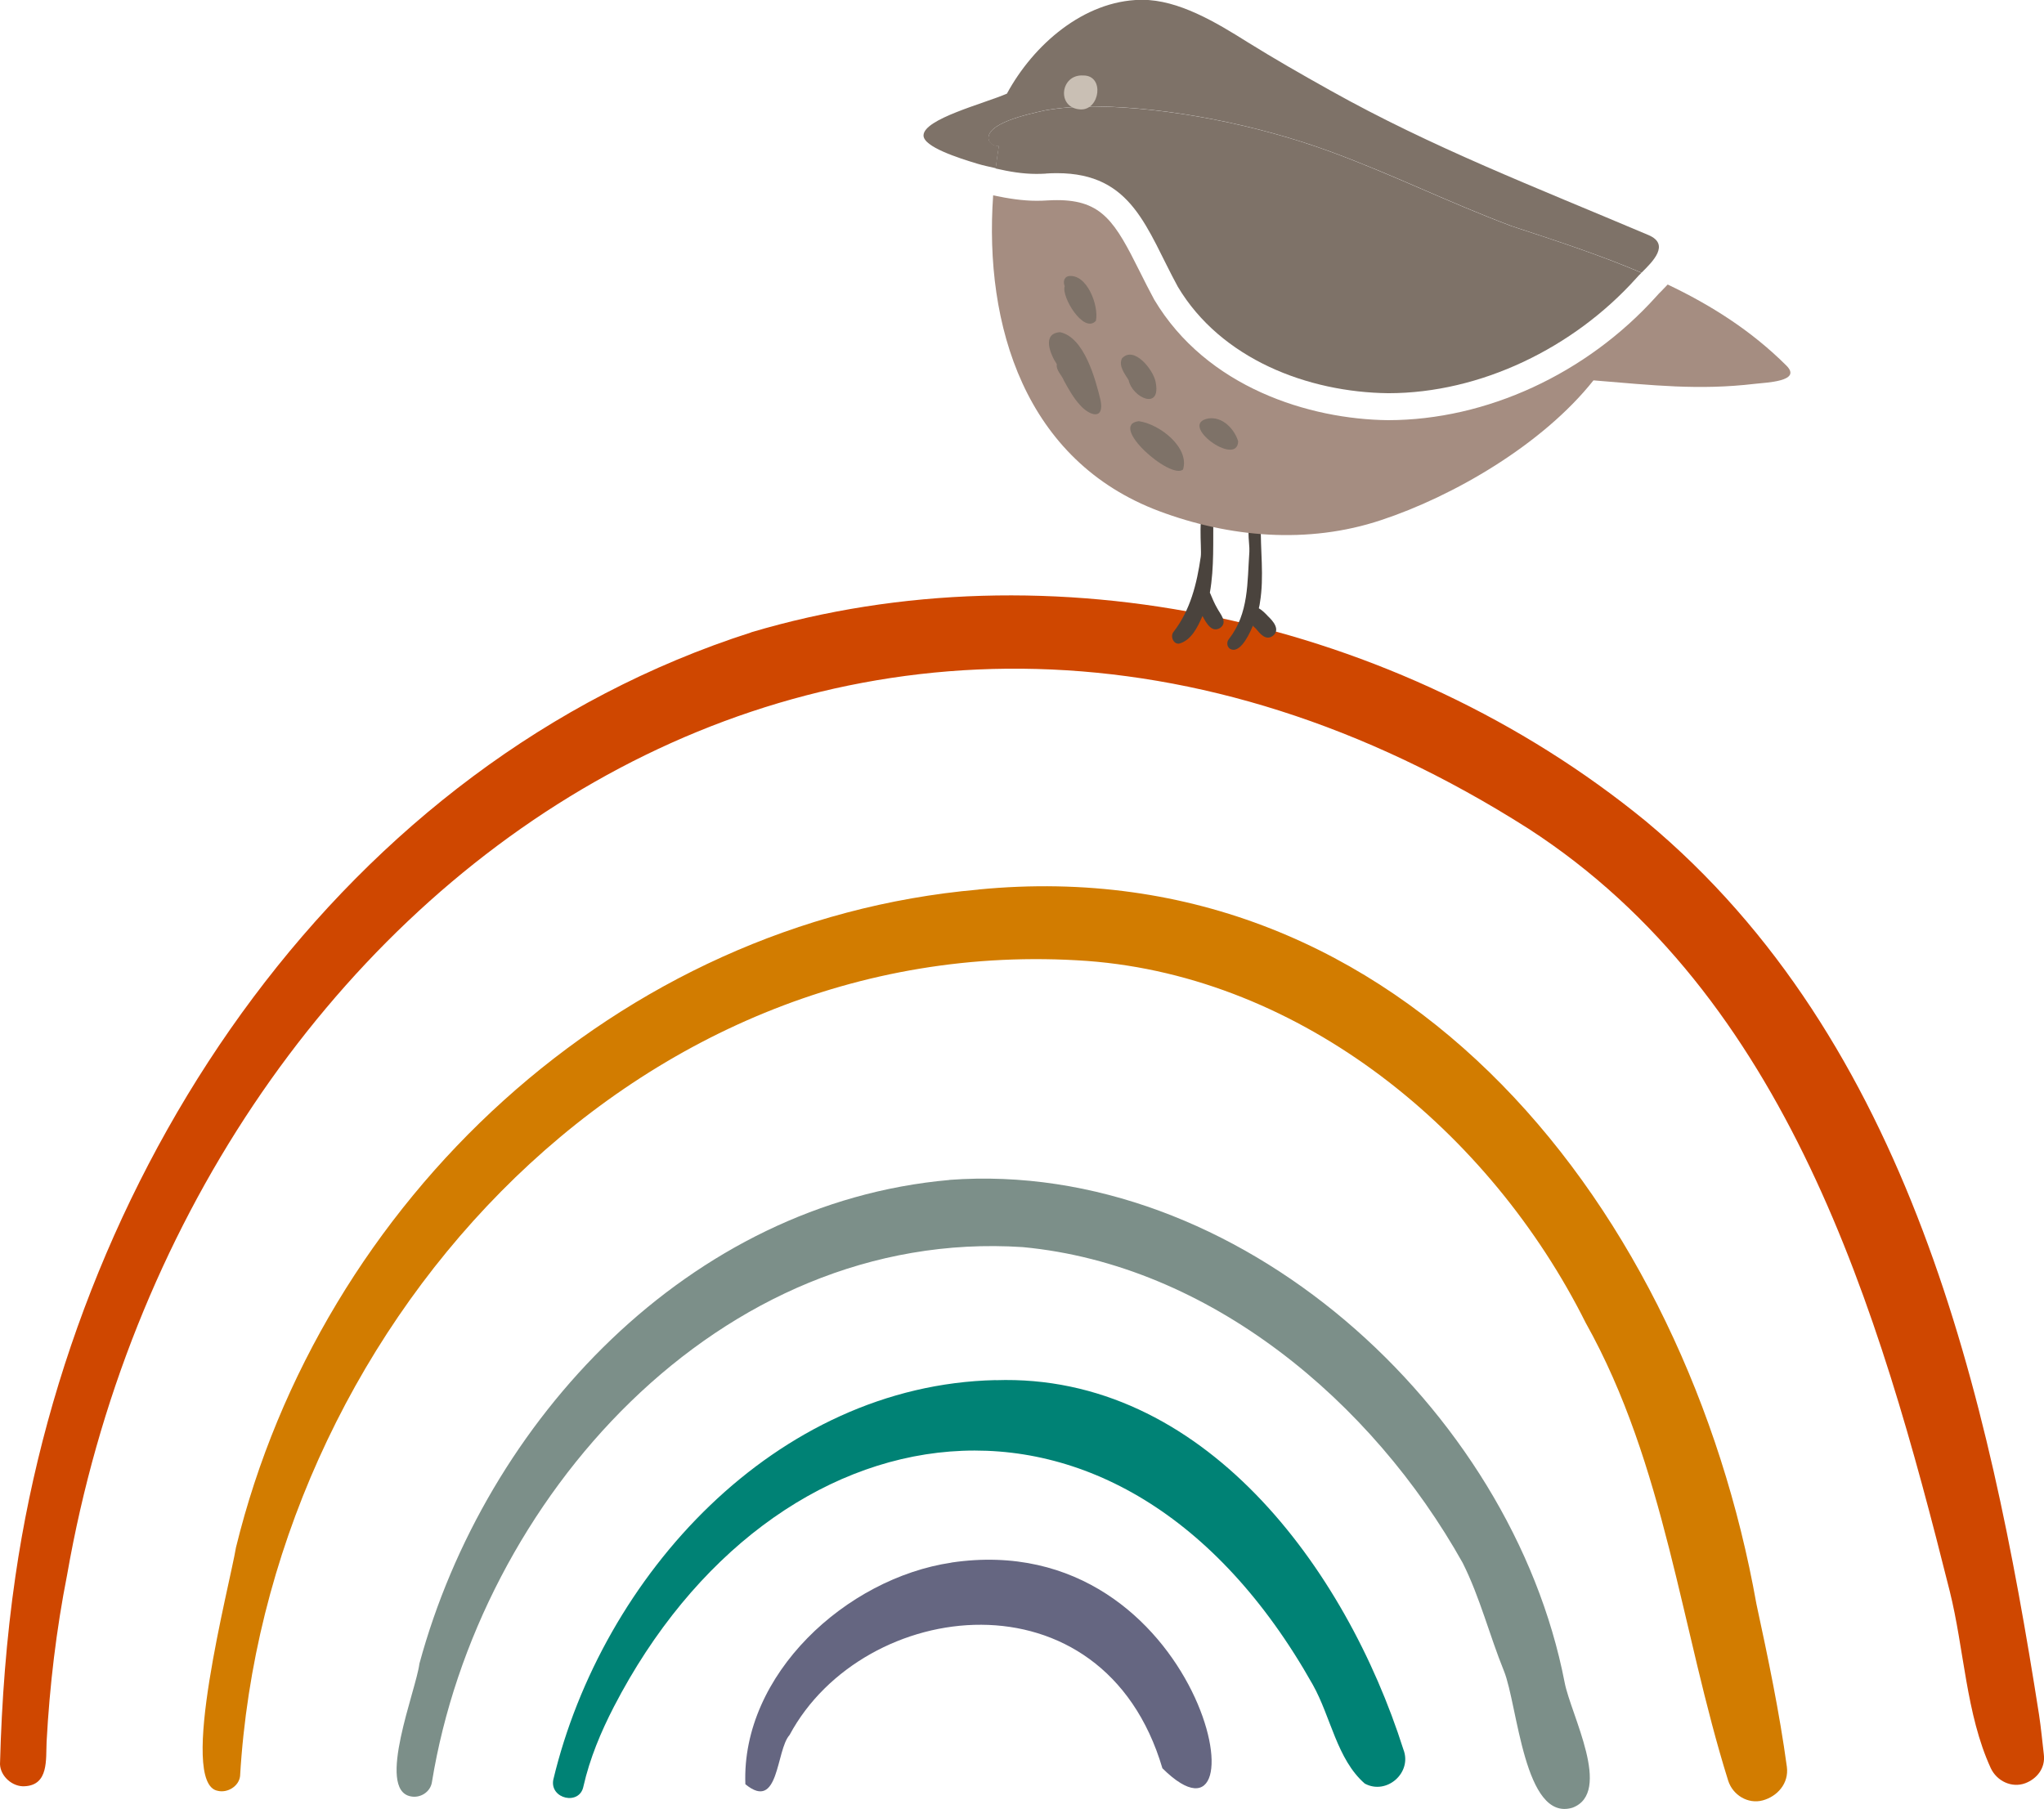 <?xml version="1.0" encoding="UTF-8"?><svg id="Calque_2" xmlns="http://www.w3.org/2000/svg" viewBox="0 0 222.81 197.24"><defs><style>.cls-1{fill:#008275;}.cls-2{fill:#7e7268;}.cls-3{fill:#656681;}.cls-4{fill:#7c8f89;}.cls-5{fill:#cf4700;}.cls-6{fill:#a58d81;}.cls-7{fill:#c9bfb4;}.cls-8{fill:#d27c00;}.cls-9{fill:#4a433d;}</style></defs><g id="Calque_1-2"><path class="cls-5" d="m81.88,68.95C37.5,83.18,8.28,126.52,1.68,171.86c-.99,6.78-1.5,13.62-1.68,20.49.05,1.33,1.38,2.49,2.7,2.4,2.63-.14,2.29-2.93,2.38-4.85.33-6.12,1.06-12.24,2.24-18.22,13.26-75.89,86.88-127.44,159.31-81.32,28.24,18.29,38.19,52.33,45.9,83.1,1.58,6.31,1.77,13.41,4.47,19.3.66,1.43,2.3,2.21,3.77,1.66,1.25-.47,2.22-1.64,2.02-3.15-.17-1.44-.3-2.88-.52-4.32-5.47-34.91-14.08-73.45-42.88-97.43-26.99-22.08-64.95-30.28-97.51-20.58h0ZM12.01,153.09c-.03.1-.06.19-.09.29.03-.1.06-.19.09-.29h0Z"/><path class="cls-8" d="m106.65,96.99c-39.34,3.46-71.68,33.94-80.93,71.74-.65,3.98-6.39,25.74-1.98,26.52,1.06.26,2.3-.5,2.43-1.6,2.81-47.92,42.26-92.42,92.35-88.88,23.44,1.76,43.9,18.6,54.33,39.45,8.68,15.5,10.42,33.57,15.53,49.91.5,1.59,2.17,2.6,3.78,2.16,1.57-.43,2.86-1.84,2.62-3.66-.81-5.96-2.05-11.87-3.32-17.76-7.58-42.59-38.16-82.43-84.79-77.89h0Z"/><path class="cls-4" d="m103.49,128.65c-28.36,2.51-50.56,26.17-57.77,52.73-.35,2.87-4.74,13.71-.97,14.47,1.05.23,2.16-.46,2.33-1.53,5-30.74,31.35-60.52,64.41-58.35,20.36,1.92,38.09,16.8,47.96,34.44,1.89,3.78,2.91,7.88,4.49,11.77,1.5,3.69,2.19,16.5,7.47,14.91,4.41-1.65-.18-10.15-.85-13.64-5.78-29.9-35.69-57.14-67.07-54.81h0Z"/><path class="cls-1" d="m108.52,150.47c-23.98.54-42.9,21.33-48.21,43.58-.39,2.09,2.88,2.84,3.29.71.69-3.04,1.9-5.93,3.32-8.68,17.28-33.41,55.04-39.99,76.19-2.39,1.96,3.49,2.62,8.12,5.66,10.77,2.38,1.29,5.2-1.19,4.21-3.72-6.28-19.76-21.85-41.03-44.45-40.26h0Zm-18.77,11.71c-.07.03-.14.07-.21.1.07-.03.14-.07.21-.1h0Z"/><path class="cls-3" d="m103.71,170.37c-11.46,1.7-22.91,12.19-22.46,24.16,3.7,3.04,3.32-3.71,4.82-5.37,8.04-14.98,34.16-18.27,40.64,3.63,11.6,11.51,4.59-26.5-22.99-22.43h0Z"/><path class="cls-9" d="m131.88,64.64c.5-2.8.33-5.68.39-8.51,0-.34-.35-.62-.69-.59-1.12-.04-.55,4.18-.69,5.16-.42,2.94-1.14,5.83-2.95,8.17-.44.51.02,1.48.67,1.28,1.24-.37,1.93-1.74,2.47-2.99.4.75,1.01,1.89,1.94,1.29.84-.62,0-1.49-.34-2.14-.28-.48-.53-1.06-.79-1.69Z"/><path class="cls-9" d="m138.18,67.14c-.26-.27-.6-.62-.96-.82.06-.25.11-.46.12-.61.48-2.86.03-5.76.1-8.64,0-.33-.35-.61-.67-.57-1.1.19-.51,2.76-.58,3.66-.24,3.32-.03,6.7-2.24,9.53-.25.3-.22.78.1,1.03.92.58,1.88-.94,2.52-2.49.12.11.23.21.33.31.45.54,1.07,1.34,1.83.8.89-.67.04-1.65-.55-2.19Z"/><path class="cls-6" d="m194.73,39.86c-3.84-3.83-8.24-6.6-12.94-8.84-.26.28-.51.54-.73.76-.17.17-.33.32-.53.56-7.6,8.43-18.51,13.46-29.21,13.47-8.59-.09-19.79-3.56-25.5-13.14-.56-1.03-1.07-2.05-1.57-3.05-2.7-5.41-4.1-7.8-9.02-7.8-.32,0-.66.01-1.01.03-.42.03-.83.04-1.24.04-1.49,0-3.06-.24-4.72-.59-1,14.21,3.48,28.94,18.1,34.43,7.6,2.85,16.19,3.64,24.18.98,7.88-2.6,17.61-8.24,23.16-15.24,6.48.53,11.46,1.1,17.57.38,1.27-.15,5.2-.26,3.46-1.99Z"/><path class="cls-2" d="m107.8,15.32c-.55-1.86,4.27-2.88,6.12-3.29,1.64-.29,3.41-.43,5.42-.43,8.02.07,17.72,2.01,25.62,4.9,6.99,2.57,12.7,5.46,19.83,8.15,4.82,1.58,9.59,3.14,14.15,5.08,1.2-1.19,3.15-3.08.76-4.1-12.46-5.28-23.61-9.57-34.67-15.76-3.47-1.94-6.06-3.43-9.03-5.27-3.48-2.19-7.55-4.62-11.48-4.62-.07,0-.13,0-.2,0-6.18.11-11.67,4.89-14.56,10.23-2.55,1.1-9.09,2.76-9.09,4.56,0,1.24,3.79,2.45,5.84,3.07.68.21,1.36.34,2.04.5.1-.83.21-1.66.35-2.48-.44.11-.92-.15-1.09-.56Z"/><path class="cls-2" d="m114.02,18.92c.41-.03.81-.04,1.2-.04,8.26,0,9.74,6.08,13.17,12.38,4.7,7.88,14.15,11.51,22.95,11.61,10.05,0,20.17-4.93,26.99-12.5.14-.17.36-.39.6-.63-4.55-1.94-9.33-3.5-14.15-5.08-7.13-2.69-12.84-5.58-19.83-8.15-7.89-2.89-17.6-4.83-25.62-4.9-2.01,0-3.78.14-5.42.43-1.85.41-6.67,1.43-6.12,3.29.17.41.65.66,1.09.56-.14.82-.25,1.65-.35,2.48,1.47.34,2.94.59,4.43.59.35,0,.7-.01,1.05-.03Z"/><path class="cls-7" d="m118.08,8.23c-2.53-.16-2.94,3.58-.29,3.7,2.12.09,2.64-3.73.29-3.7h0Z"/><path class="cls-2" d="m115.57,36.22c-2.01.11-1.12,2.35-.37,3.49-.11.66.55,1.19.77,1.78.49.9,1.08,1.95,1.76,2.67.99,1.14,2.67,1.73,2.24-.52-.56-2.3-1.77-6.86-4.41-7.42h0Z"/><path class="cls-2" d="m124.14,45.92c-3.4.41,3.46,6.43,4.82,5.27.73-2.39-2.53-4.95-4.82-5.27h0Z"/><path class="cls-2" d="m122.29,39.1c-.37.83.33,1.67.74,2.35.41,1.93,3.61,3.37,2.93.15-.26-1.3-2.37-3.97-3.67-2.51h0Z"/><path class="cls-2" d="m116.45,30.11c-.5.13-.56.68-.39,1.09-.4,1.13,2.08,5.24,3.4,3.78.35-1.62-.97-5.2-3.01-4.87h0Z"/><path class="cls-2" d="m131.75,45.62c-3.45.59,3.12,5.37,3.22,2.5-.41-1.36-1.71-2.71-3.22-2.5h0Z"/></g></svg>